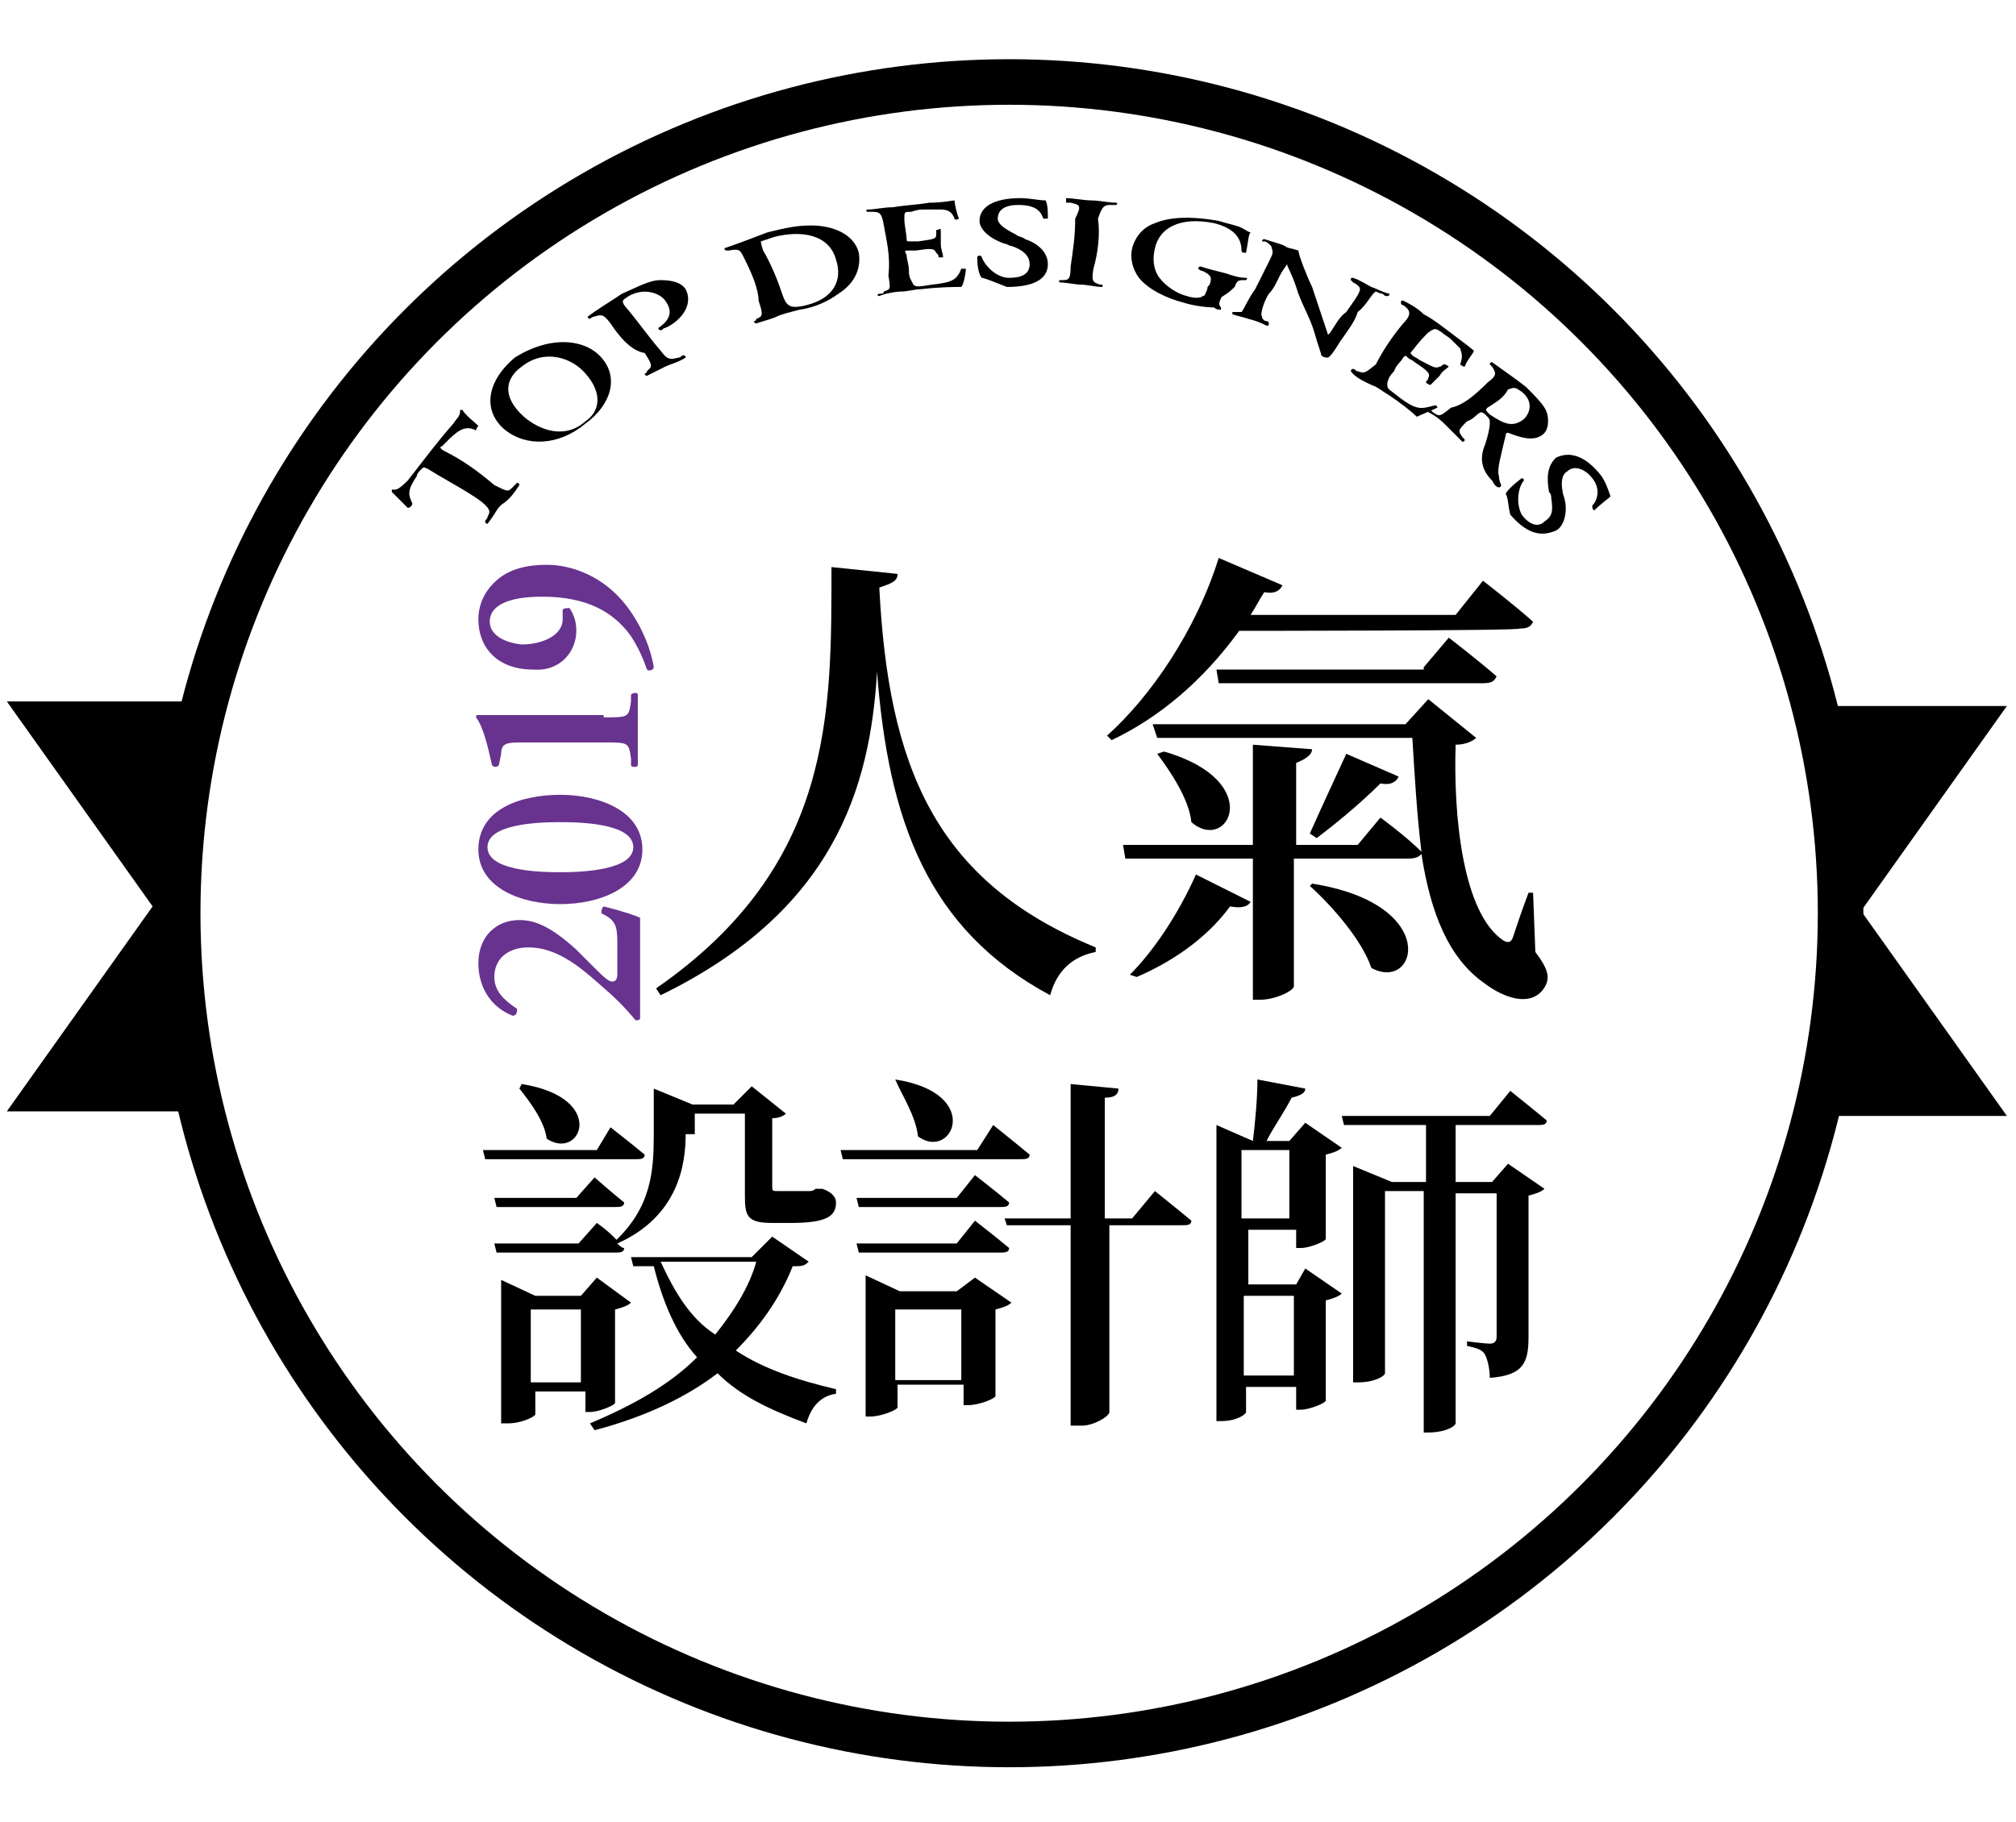 <?xml version="1.0" encoding="utf-8"?>
<!-- Generator: Adobe Illustrator 25.4.1, SVG Export Plug-In . SVG Version: 6.00 Build 0)  -->
<svg version="1.1" id="圖層_1" xmlns="http://www.w3.org/2000/svg" xmlns:xlink="http://www.w3.org/1999/xlink" x="0px" y="0px"
	 viewBox="0 0 88.5 80" style="enable-background:new 0 0 88.5 80;" xml:space="preserve">
<style type="text/css">
	.st0{fill:none;stroke:#000000;stroke-width:2;stroke-miterlimit:10;}
	.st1{fill:#68338F;}
</style>
<g id="圖層_2_00000006707190773752826550000007019299112024923552_">
</g>
<g id="圖層_1_00000139985863382569642970000013695580223631772058_">
	<g id="圖層_2_00000073684295753099903960000012549384314602067841_">
	</g>
	<g id="圖層_1_00000180337932193186164980000015928261363361340073_">
		<g id="圖層_2_00000137848256138339621380000007675723800086366902_">
		</g>
		<g id="圖層_1_00000082351989404361329850000013586867691226440364_">
			<g>
				<g>
					<ellipse class="st0" cx="44.3" cy="40.1" rx="36.5" ry="36.5"/>
				</g>
				<g>
					<g>
						<path d="M39.4,25.2c0,0.3-0.2,0.4-0.8,0.6c0.4,7.8,2.4,12.9,9.5,15.8v0.2c-1,0.2-1.7,0.8-2,1.9c-5.4-2.9-7.1-7.7-7.6-14.2
							C38.2,34.6,36.6,40,29,43.7l-0.2-0.3c7.8-5.4,7.7-12.1,7.7-18.5L39.4,25.2z"/>
						<path d="M54.4,27.7c-1.6,2.2-3.5,3.8-5.6,4.8l-0.2-0.2c1.9-1.7,3.9-4.6,4.9-7.8l2.8,1.2c-0.1,0.2-0.3,0.4-0.8,0.3
							c-0.2,0.3-0.4,0.7-0.6,1h9l1.2-1.5c0,0,1.3,1,2.2,1.8c-0.1,0.2-0.2,0.3-0.6,0.3C66.9,27.7,54.4,27.7,54.4,27.7z M67.4,41.8
							c0.6,0.8,0.7,1.2,0.3,1.7c-0.6,0.7-1.7,0.3-2.5-0.3c-1.6-1.1-2.4-3.1-2.8-5.7c-0.1,0.1-0.2,0.2-0.6,0.2h-5v5.6
							c0,0.2-0.8,0.6-1.5,0.6H55v-6.2h-5.6l-0.1-0.6H55v-4.4l2.6,0.2c0,0.2-0.2,0.4-0.7,0.6v3.6h2.7l1-1.2c0,0,1.1,0.8,1.8,1.5
							c-0.2-1.6-0.3-3.4-0.4-5H50.8l-0.2-0.6h11.1l1-1.1l2.1,1.7c-0.1,0.1-0.4,0.3-0.9,0.3c-0.1,3.1,0.3,7.4,2.1,8.6
							c0.2,0.1,0.3,0.1,0.4-0.1c0.2-0.6,0.4-1.2,0.7-2h0.2L67.4,41.8z M49.6,42.8c1-1,2.1-2.6,2.9-4.4l2.4,1.2
							c-0.1,0.2-0.4,0.3-0.9,0.2c-1.1,1.5-2.7,2.5-4.1,3.1L49.6,42.8z M51.1,33c4.5,1.3,2.8,4.5,1.2,3.1c-0.1-1-0.9-2.2-1.5-3
							L51.1,33z M62.5,29.3l1.1-1.3c0,0,1.3,1,2.1,1.7c-0.1,0.2-0.2,0.3-0.6,0.3H53.5l-0.1-0.6h9.1V29.3z M57.6,38.8
							c5.7,0.9,4.6,4.8,2.6,3.7c-0.4-1.2-1.7-2.7-2.7-3.6L57.6,38.8z M61.4,34.1c-0.1,0.2-0.3,0.4-0.8,0.3c-0.9,0.9-2,1.8-2.8,2.4
							l-0.3-0.2c0.4-0.9,1-2.2,1.6-3.5L61.4,34.1z"/>
						<path d="M26.8,49.5c0,0,0.9,0.7,1.5,1.2c0,0.2-0.2,0.2-0.4,0.2h-6.6l-0.1-0.4h5L26.8,49.5z M30.1,49.8c0,1.3-0.3,3.6-3,4.8
							c0.1,0.1,0.2,0.2,0.3,0.2c0,0.2-0.2,0.2-0.4,0.2h-5.2l-0.1-0.4h3.7l0.8-0.9c0,0,0.6,0.4,1,0.9L27,54.5
							c1.6-1.5,1.7-3.1,1.7-4.7v-2l1.7,0.7h1.8l0.8-0.8l1.5,1.2c-0.1,0.1-0.3,0.2-0.6,0.2v3c0,0.2,0,0.2,0.3,0.2h0.6
							c0.2,0,0.4,0,0.4,0h0.3c0.1,0,0.2,0,0.3-0.1H36h0.1c0.3,0.1,0.6,0.3,0.6,0.6c0,0.6-0.4,0.9-2,0.9h-0.8c-1.1,0-1.2-0.3-1.2-1.2
							v-3.6h-2.2v0.9C30.5,49.8,30.1,49.8,30.1,49.8z M25.3,52.6l0.8-0.9c0,0,0.8,0.7,1.3,1.1c0,0.2-0.2,0.2-0.4,0.2h-5.2l-0.1-0.4
							C21.7,52.6,25.3,52.6,25.3,52.6z M27,61.6c0,0.1-0.7,0.4-1.1,0.4h-0.2v-0.9h-2.2v1c0,0.1-0.6,0.4-1.2,0.4H22v-6.3l1.5,0.7h2
							l0.7-0.8l1.5,1.1c-0.1,0.1-0.3,0.2-0.7,0.3v3.9l0,0V61.6z M22.9,47.6c3.8,0.6,2.6,3.4,1.1,2.4c-0.1-0.8-0.8-1.7-1.2-2.2
							L22.9,47.6z M25.5,60.7v-3.2h-2.2v3.2H25.5z M35.5,55.4c-0.2,0.2-0.3,0.2-0.7,0.2c-0.6,1.5-1.5,2.7-2.5,3.7
							c1.2,0.8,2.7,1.3,4.4,1.7v0.2c-0.7,0.1-1.1,0.6-1.3,1.3c-1.6-0.6-2.9-1.2-3.9-2.2c-1.3,1-3.1,1.9-5.4,2.5l-0.2-0.3
							c1.9-0.8,3.5-1.7,4.7-2.9c-0.9-1-1.5-2.4-1.9-4h-0.9l-0.1-0.4H33l0.9-0.9L35.5,55.4z M29,55.4c0.6,1.3,1.3,2.5,2.4,3.2
							c0.8-1,1.5-2.1,1.8-3.2H29z"/>
						<path d="M43.6,49.4c0,0,1,0.8,1.6,1.3c0,0.2-0.2,0.2-0.4,0.2H37l-0.1-0.4h6L43.6,49.4z M42,52.6l0.8-1c0,0,0.9,0.7,1.5,1.2
							c0,0.2-0.2,0.2-0.4,0.2h-6.2l-0.1-0.4C37.5,52.6,42,52.6,42,52.6z M42.8,53.6c0,0,0.9,0.7,1.5,1.2c0,0.2-0.2,0.2-0.4,0.2h-6.2
							l-0.1-0.4H42L42.8,53.6z M42.8,56.1l1.6,1.1c-0.1,0.1-0.3,0.2-0.7,0.3v3.8c0,0.1-0.7,0.4-1.2,0.4h-0.2v-0.9h-2.9v1
							c0,0.1-0.7,0.4-1.2,0.4H38V56l1.5,0.7H42L42.8,56.1z M39.3,47.4c3.9,0.6,2.5,3.6,1,2.5C40.2,49,39.6,48.1,39.3,47.4L39.3,47.4
							z M42.2,60.6v-3.1h-2.9v3.1H42.2z M50.7,52.3c0,0,1,0.8,1.6,1.3c0,0.2-0.2,0.2-0.4,0.2h-3.2V62c0,0.2-0.7,0.6-1.2,0.6H47v-8.8
							h-2.8l-0.1-0.3H47v-5.9l2.1,0.2c0,0.2-0.1,0.4-0.6,0.4v5.3h1.2L50.7,52.3z"/>
						<path d="M57.3,55.7l1.6,1.1c-0.1,0.1-0.3,0.2-0.7,0.3v4.4c0,0.1-0.7,0.4-1.1,0.4h-0.2v-1h-2.2V62c0,0.1-0.4,0.4-1.1,0.4h-0.2
							v-13l1.6,0.7l0,0c0.1-0.8,0.2-1.9,0.2-2.7l2.1,0.4c0,0.2-0.2,0.3-0.6,0.4c-0.3,0.6-0.8,1.3-1.1,1.9h1l0.7-0.8l1.6,1.1
							c-0.1,0.1-0.3,0.2-0.7,0.3v3.7c0,0.1-0.7,0.4-1.1,0.4h-0.2V54h-2.1v2.4h2.1L57.3,55.7z M54.5,50.5v3h2.1v-3H54.5z M56.8,60.4
							v-3.5h-2.2v3.5H56.8z M63.9,49.4v2.5h1.6l0.7-0.8l1.6,1.1c-0.1,0.1-0.3,0.2-0.7,0.3v6.2c0,1.1-0.2,1.7-1.7,1.8
							c0-0.4-0.1-0.8-0.2-1s-0.3-0.3-0.8-0.4v-0.2c0,0,0.8,0.1,1,0.1s0.3-0.1,0.3-0.3v-6.3h-1.8v10.1c0,0.1-0.4,0.4-1.2,0.4h-0.2
							V52.3h-1.7v8c0,0.1-0.4,0.4-1.2,0.4h-0.2v-9.5l1.7,0.7h1.5v-2.5H59L58.9,49h6.5l0.9-1.1c0,0,1,0.8,1.6,1.3
							c0,0.2-0.2,0.2-0.4,0.2C67.4,49.4,63.9,49.4,63.9,49.4z"/>
					</g>
				</g>
				<path d="M88.1,31h-8c0.7,2.8,1.1,5.8,1.1,9c0,3-0.3,6-1.1,9h8l-6.4-9L88.1,31z"/>
				<path d="M0.3,48.8h8c-0.7-2.8-1.1-5.8-1.1-9c0-3,0.3-6,1.1-9h-8l6.4,9L0.3,48.8z"/>
				<g>
					<g>
						<path class="st1" d="M27.1,41.4c0-0.8-0.1-1-0.7-1.3c0-0.1,0-0.2,0.1-0.3c0.8,0.2,1.4,0.4,1.6,0.5c0,0.4,0,0.9,0,1.4v1.8
							c0,0.6,0,1,0,1.2c0,0.1-0.1,0.1-0.2,0.1c-0.5-0.6-0.9-1-1.6-1.6c-0.9-0.8-1.9-1.6-3.1-1.6c-0.9,0-1.5,0.5-1.5,1.3
							c0,0.6,0.4,1,1,1.4c0,0.1,0,0.3-0.2,0.3c-1-0.4-1.5-1.3-1.5-2.3c0-1.2,0.8-1.9,1.8-1.9c0.7,0,1.4,0.3,2.5,1.3l0.9,0.9
							c0.5,0.5,0.6,0.5,0.7,0.5s0.2-0.1,0.2-0.3C27.1,42.8,27.1,41.4,27.1,41.4z"/>
						<path class="st1" d="M24.6,34.9c1.7,0,3.6,0.7,3.6,2.4s-1.9,2.4-3.6,2.4S21,39,21,37.3C21,35.5,22.9,34.9,24.6,34.9z
							 M24.6,38.3c1,0,3.2-0.1,3.2-1.1s-2.1-1.1-3.2-1.1s-3.2,0.1-3.2,1.1S23.5,38.3,24.6,38.3z"/>
						<path class="st1" d="M26.5,31.5c1.1,0,1.1,0,1.2-0.7v-0.3c0.1-0.1,0.3-0.1,0.3,0c0,0.5,0,1,0,1.5c0,0.6,0,1.1,0,1.6
							c0,0.1-0.3,0.1-0.3,0v-0.3c-0.1-0.7-0.1-0.7-1.2-0.7H23c-0.7,0-1,0-1,0.5l-0.1,0.5c-0.1,0.1-0.2,0.1-0.3,0
							c-0.2-0.9-0.4-1.7-0.7-2.1c0-0.1,0-0.1,0.1-0.1c0.2,0,0.9,0,1.3,0h4.2V31.5z"/>
						<path class="st1" d="M21,27.2c0-0.8,0.4-1.4,0.9-1.8s1.2-0.6,2.1-0.6c1.1,0,2.5,0.5,3.5,1.8c0.7,0.9,1.1,2,1.2,2.7
							c0,0.1-0.2,0.2-0.3,0.1c-0.2-0.6-0.5-1.2-0.8-1.6c-0.7-0.9-1.8-1.6-3.8-1.6c-1.3,0-2.3,0.3-2.3,1.1c0,0.5,0.5,0.9,1.4,1
							c0.9,0,1.8-0.4,1.8-1.1c0-0.2,0-0.3,0-0.4s0.2-0.1,0.3-0.1c0.2,0.3,0.3,0.6,0.3,1c0,0.9-0.7,1.8-1.9,1.7
							C21.8,29.4,21,28.4,21,27.2z"/>
					</g>
				</g>
			</g>
			<g>
				<g>
					<path d="M18.8,20.6c-0.2-0.1-0.2-0.1-0.3,0c-0.1,0.1-0.2,0.2-0.2,0.3c-0.4,0.6-0.4,0.8-0.2,1.2c0,0.1-0.1,0.2-0.2,0.2
						c-0.2-0.2-0.6-0.6-0.7-0.7c0,0,0,0,0-0.1c0,0,0,0,0.1,0s0.2,0,0.6-0.4c0.7-0.9,1.3-1.7,2-2.5c0.2-0.3,0.3-0.3,0.3-0.6l0,0h0.1
						c0.1,0.2,0.6,0.6,0.7,0.7c0,0-0.1,0.1-0.1,0.2c-0.4-0.2-0.7-0.1-1.2,0.4c-0.1,0.1-0.2,0.2-0.3,0.3c-0.1,0-0.1,0.1,0.1,0.2
						c0.8,0.4,1.5,0.9,2.2,1.5c0.6,0.3,0.6,0.3,0.8,0.1c0.1-0.1,0.1-0.1,0.2-0.2c0.1,0,0.1,0.1,0.1,0.1c-0.2,0.3-0.4,0.6-0.7,0.8
						s-0.3,0.4-0.7,0.9c0,0-0.1,0-0.1-0.1s0.1-0.1,0.1-0.2c0.1-0.2,0.2-0.3-0.3-0.7C20.4,21.5,19.6,21.1,18.8,20.6z"/>
					<path d="M26.4,15.7c0.8,0.9,0.4,2.1-0.7,2.9c-1.2,1-2.6,1-3.5,0.3c-1-0.8-0.9-2.1,0.4-3.2C24.2,14.7,25.7,14.9,26.4,15.7z
						 M23,18.3c0.7,0.6,1.8,1,2.7,0.2c0.6-0.4,0.8-1.2,0-2.1c-0.6-0.7-1.8-1.1-2.8-0.3C22.2,16.6,22,17.4,23,18.3z"/>
					<path d="M26.8,14.2c-0.3-0.4-0.4-0.4-0.7-0.3c-0.1,0-0.2,0.1-0.2,0.1c-0.1,0-0.1-0.1-0.1-0.1c0.4-0.3,0.9-0.6,1.5-1
						c0.7-0.3,1.2-0.6,1.7-0.6s0.9,0.1,1.1,0.4c0.4,0.8-0.4,1.5-0.9,1.7c-0.1,0-0.1,0.1-0.2,0.1s-0.1-0.1-0.1-0.1
						c0.6-0.4,0.6-0.8,0.3-1.2c-0.2-0.3-0.9-0.6-1.6-0.2c-0.3,0.2-0.3,0.2-0.2,0.4c0.6,0.7,1,1.3,1.6,2c0.3,0.4,0.4,0.4,0.8,0.3
						c0.1,0,0.1-0.1,0.2-0.1s0.1,0.1,0.1,0.1c-0.3,0.2-0.7,0.3-0.9,0.4c-0.2,0.1-0.6,0.3-0.8,0.4c-0.1,0-0.1-0.1-0.1-0.1
						s0.1,0,0.1-0.1c0.2-0.2,0.3-0.2-0.1-0.8C27.7,15.4,27.2,14.8,26.8,14.2z"/>
					<path d="M32.7,11.4C32.5,11,32.5,10.9,32,11h-0.1c-0.1,0-0.1-0.1-0.1-0.1c0.6-0.2,1.1-0.4,1.9-0.7c0.8-0.2,1.3-0.3,1.9-0.3
						c1,0,1.9,0.4,2.1,1.2c0.1,0.6-0.1,1.3-0.9,1.8c-0.4,0.3-1,0.6-1.7,0.7c-0.4,0.1-0.8,0.2-1,0.3s-0.6,0.2-0.9,0.3
						c-0.1,0-0.1-0.1-0.1-0.1s0.1,0,0.1-0.1c0.3-0.1,0.3-0.2,0.1-0.8C33.3,12.7,33,12,32.7,11.4z M34.3,12.8
						c0.2,0.6,0.3,0.8,1.1,0.6c1.2-0.3,1.6-1.1,1.3-2c-0.3-1.1-1.5-1.3-2.7-1c-0.3,0.1-0.6,0.2-0.6,0.2s0,0.1,0.1,0.4
						C33.8,11.5,34.1,12.2,34.3,12.8z"/>
					<path d="M38.8,9.9c-0.1-0.6-0.2-0.6-0.6-0.6h-0.1c-0.1,0-0.1-0.1,0-0.1c0.3,0,0.7-0.1,1.1-0.1c0.6-0.1,1-0.1,1.6-0.2
						c0.6,0,1-0.1,1.1-0.1c0,0.1,0.1,0.6,0.2,0.8c0,0-0.2,0.1-0.2,0c-0.1-0.3-0.3-0.4-0.6-0.4s-0.4,0-0.7,0c-0.2,0-0.3,0-0.6,0.1
						c-0.3,0-0.3,0-0.3,0.3s0.1,0.7,0.1,0.9c0,0.1,0,0.1,0.2,0.1c0.1,0,0.2,0,0.3,0c0.7-0.1,0.8-0.1,0.8-0.3c0-0.1,0-0.1,0-0.2
						c0.1,0,0.2-0.1,0.2,0s0,0.3,0,0.6s0.1,0.4,0.1,0.6h-0.2c0-0.1,0-0.1-0.1-0.2c-0.1-0.2-0.2-0.2-0.9-0.1c-0.1,0-0.2,0-0.3,0
						c-0.2,0-0.2,0-0.1,0.2c0,0.2,0.1,0.4,0.1,0.7s0.1,0.4,0.2,0.6c0.1,0.1,0.2,0.1,0.8,0c0.9-0.1,1.1-0.2,1.3-0.7
						c0.1,0,0.2,0,0.2,0c0,0.2-0.1,0.7-0.2,0.8c-0.3,0-0.9,0-1.8,0.1c-0.2,0-0.6,0.1-0.8,0.1c-0.3,0-0.8,0.1-1,0.2
						c-0.1,0-0.1-0.1,0-0.1s0.2,0,0.2-0.1c0.3-0.1,0.3-0.1,0.2-0.7C39.1,11.2,38.9,10.5,38.8,9.9z"/>
					<path d="M43.1,12.2c-0.1-0.1-0.2-0.4-0.2-0.9c0-0.1,0.2-0.1,0.2,0c0.1,0.3,0.6,0.9,1.2,0.9c0.6,0,0.9-0.2,0.9-0.6
						c0-0.3-0.2-0.6-0.8-0.8c-0.1,0-0.2-0.1-0.3-0.1c-0.6-0.2-1.1-0.6-1.1-1c0-0.6,0.6-1,1.8-1c0.4,0,0.8,0.1,1.1,0.1
						C46,9,46,9.3,46,9.6h-0.2C45.7,9.3,45.5,9,44.7,9c-0.7,0-0.9,0.3-0.9,0.6c0,0.2,0.2,0.4,0.8,0.7c0.1,0.1,0.3,0.1,0.4,0.2
						c0.6,0.2,1,0.6,1,1.1c0,0.7-0.7,1-1.8,1C43.7,12.4,43.2,12.2,43.1,12.2z"/>
					<path d="M48,11.8c-0.1,0.6,0,0.6,0.3,0.7h0.1v0.1c-0.3,0-0.7-0.1-0.9-0.1c-0.3,0-0.7-0.1-1-0.1v-0.1h0.1c0.3,0,0.4,0,0.4-0.6
						c0.1-0.7,0.2-1.3,0.2-2.1C47.5,9,47.4,9,47,8.9c-0.1,0-0.1,0-0.2,0V8.7c0.3,0,0.8,0.1,1.1,0.1s0.8,0.1,1.1,0.1
						c0.1,0,0,0.1,0,0.1c-0.1,0-0.1,0-0.2,0c-0.3,0-0.4,0-0.6,0.6C48.3,10.3,48.2,11.1,48,11.8z"/>
					<path d="M53.6,13.1c-0.1,0.2-0.1,0.3,0,0.4v0.1c-0.1,0-0.2,0-0.3-0.1c-0.4,0-1-0.1-1.3-0.2c-0.8-0.2-1.6-0.6-2-1.1
						c-0.3-0.4-0.4-0.9-0.3-1.3c0.1-0.4,0.4-0.9,1-1.1c0.7-0.3,1.7-0.3,2.8-0.1c0.3,0.1,0.8,0.2,1,0.3s0.3,0.2,0.4,0.2
						c-0.1,0.1-0.1,0.4-0.2,0.9c-0.1,0-0.2,0-0.2-0.1c0-0.6-0.4-1-1.2-1.2c-1.5-0.3-2.4,0.2-2.6,1.1c-0.1,0.4-0.1,0.9,0.2,1.3
						c0.3,0.4,0.8,0.7,1.2,0.8c0.3,0.1,0.6,0.1,0.7,0c0.1,0,0.1-0.1,0.2-0.3c0-0.1,0-0.1,0.1-0.2c0.1-0.3,0.1-0.4-0.3-0.6
						c-0.1,0-0.2-0.1-0.2-0.1s0-0.1,0.1-0.1c0.3,0.1,0.7,0.2,1.1,0.3c0.3,0.1,0.6,0.2,0.9,0.2c0.1,0,0,0.1,0,0.1h-0.1
						c-0.2,0-0.3,0-0.4,0.3C53.8,13,53.6,13,53.6,13.1z"/>
					<path d="M58.9,14.9c-0.1,0.1-0.4,0.7-0.6,0.8c-0.1,0-0.2,0-0.3-0.1c0-0.1-0.1-0.3-0.3-1s-0.6-1.3-0.8-2c-0.2-0.6-0.4-0.9-0.4-1
						c0,0,0,0-0.2,0.3s-0.3,0.7-0.6,1c-0.2,0.3-0.4,0.9-0.3,1c0,0.1,0.1,0.2,0.2,0.2c0,0,0.1,0,0.1,0.1s0,0.1-0.1,0.1
						c-0.2-0.1-0.4-0.2-0.8-0.3c-0.3-0.1-0.4-0.1-0.7-0.2v-0.1h0.1c0.1,0,0.2,0,0.3,0c0.1-0.1,0.3-0.6,0.6-1
						c0.2-0.4,0.4-0.8,0.6-1.2c0.2-0.4,0.2-0.4,0.1-0.7c-0.1-0.1-0.2-0.2-0.3-0.2h-0.1c0,0,0-0.1,0.1-0.1c0.3,0.1,0.7,0.2,0.9,0.3
						c0.1,0.1,0.3,0.1,0.6,0.2c0,0.2,0.4,1.2,0.6,1.6c0.1,0.3,0.2,0.6,0.3,0.9c0.1,0.3,0.4,1.2,0.4,1.2s0,0,0.1-0.1
						c0.2-0.3,0.4-0.7,0.7-0.9c0.2-0.3,0.6-0.8,0.6-1c0-0.1-0.1-0.2-0.3-0.3l-0.1-0.1c0-0.1,0-0.1,0.1-0.1c0.3,0.1,0.6,0.3,0.8,0.4
						c0.3,0.1,0.4,0.2,0.8,0.3c0,0,0,0.1-0.1,0.1s-0.1,0-0.2-0.1c-0.1,0-0.3-0.1-0.3-0.1c-0.2,0.1-0.4,0.6-0.8,0.9
						C59.5,14.1,59.1,14.6,58.9,14.9z"/>
					<path d="M61.6,14.2c0.4-0.4,0.3-0.6,0-0.8c0,0-0.1,0-0.1-0.1s0-0.1,0.1-0.1c0.2,0.1,0.6,0.3,0.9,0.6c0.4,0.2,0.9,0.6,1.3,0.9
						c0.4,0.3,0.8,0.6,0.9,0.7c0,0.1-0.3,0.4-0.4,0.7c-0.1,0-0.2-0.1-0.2-0.1c0.1-0.3,0.1-0.4,0-0.7c-0.1-0.1-0.3-0.3-0.4-0.4
						c-0.1-0.1-0.3-0.2-0.4-0.3c-0.3-0.2-0.3-0.2-0.6,0c-0.2,0.2-0.4,0.4-0.7,0.8c-0.1,0.1-0.1,0.1,0,0.2c0.1,0.1,0.2,0.1,0.3,0.2
						c0.6,0.3,0.7,0.4,0.9,0.3c0.1,0,0.1-0.1,0.2-0.1s0.2,0.1,0.2,0.1c-0.1,0.1-0.3,0.2-0.4,0.4c-0.1,0.1-0.3,0.3-0.4,0.4
						c-0.1,0-0.2-0.1-0.2-0.1c0-0.1,0.1-0.1,0.1-0.2c0.1-0.2,0-0.3-0.6-0.7c-0.1-0.1-0.2-0.1-0.3-0.2c-0.1-0.1-0.1-0.1-0.2,0
						c-0.1,0.2-0.3,0.3-0.4,0.6c-0.2,0.2-0.3,0.4-0.3,0.6s0.1,0.2,0.6,0.6c0.8,0.6,1,0.4,1.5,0.3c0.1,0,0.1,0.1,0.1,0.1
						c-0.2,0.1-0.7,0.3-0.9,0.4c-0.2-0.2-0.7-0.6-1.3-1c-0.2-0.1-0.4-0.3-0.7-0.4c-0.2-0.1-0.7-0.3-0.9-0.6c0,0,0-0.1,0.1-0.1
						s0.1,0.1,0.2,0.1c0.3,0.1,0.3,0.1,0.8-0.3C60.7,15.4,61.1,14.8,61.6,14.2z"/>
					<path d="M65.3,16.8c0.4-0.3,0.4-0.4,0.2-0.7L65.4,16c0-0.1,0.1-0.1,0.1-0.1c0.4,0.3,1,0.7,1.5,1.1c0.4,0.4,0.8,0.8,0.9,1.1
						c0.1,0.3,0.1,0.8-0.2,1c-0.4,0.3-1,0.1-1.5-0.1c0,0-0.1,0-0.1,0.1c-0.2,0.9-0.4,1.5-0.3,1.8c0,0.2,0.1,0.4,0.1,0.4
						s0,0.1-0.1,0.1s-0.2-0.1-0.3-0.3c-0.4-0.4-0.6-0.9-0.3-1.6c0.1-0.3,0.2-0.7,0.2-0.9c0-0.2,0-0.2-0.2-0.4
						c-0.1-0.1-0.2-0.1-0.2-0.1c-0.2,0.1-0.3,0.3-0.6,0.4c-0.4,0.4-0.4,0.4-0.2,0.7l0.1,0.1c0,0.1-0.1,0.1-0.1,0.1
						c-0.2-0.2-0.4-0.4-0.7-0.7c-0.2-0.2-0.4-0.4-0.8-0.6c0,0,0-0.1,0.1-0.1l0.1,0.1c0.3,0.2,0.3,0.2,0.8-0.2
						C64.2,17.8,64.7,17.4,65.3,16.8z M65.3,17.9c-0.1,0.1-0.1,0.1,0.1,0.3c0.6,0.4,1,0.6,1.5,0.2c0.3-0.3,0.4-0.8-0.1-1.2
						c-0.3-0.2-0.3-0.2-0.6-0.1C66,17.5,65.6,17.7,65.3,17.9z"/>
					<path d="M66.1,21.7c0-0.1,0.3-0.4,0.7-0.7c0.1,0,0.1,0.1,0.1,0.1c-0.2,0.2-0.4,0.9-0.1,1.5c0.3,0.4,0.7,0.6,1,0.3
						c0.3-0.2,0.4-0.4,0.3-1c0-0.1,0-0.2-0.1-0.3c-0.1-0.6-0.1-1.1,0.3-1.5c0.6-0.3,1.3-0.1,2,0.8c0.2,0.3,0.3,0.6,0.4,0.9
						c-0.1,0.1-0.4,0.3-0.7,0.6c-0.1,0-0.1-0.1-0.1-0.2c0.2-0.2,0.4-0.7,0-1.2c-0.3-0.4-0.8-0.6-1.1-0.3c-0.2,0.1-0.3,0.4-0.2,0.9
						c0,0.1,0.1,0.3,0.1,0.4c0.1,0.4,0,1.1-0.4,1.3c-0.7,0.3-1.3,0.1-2-0.7C66.2,22.2,66.2,21.8,66.1,21.7z"/>
				</g>
			</g>
		</g>
	</g>
</g>
</svg>
